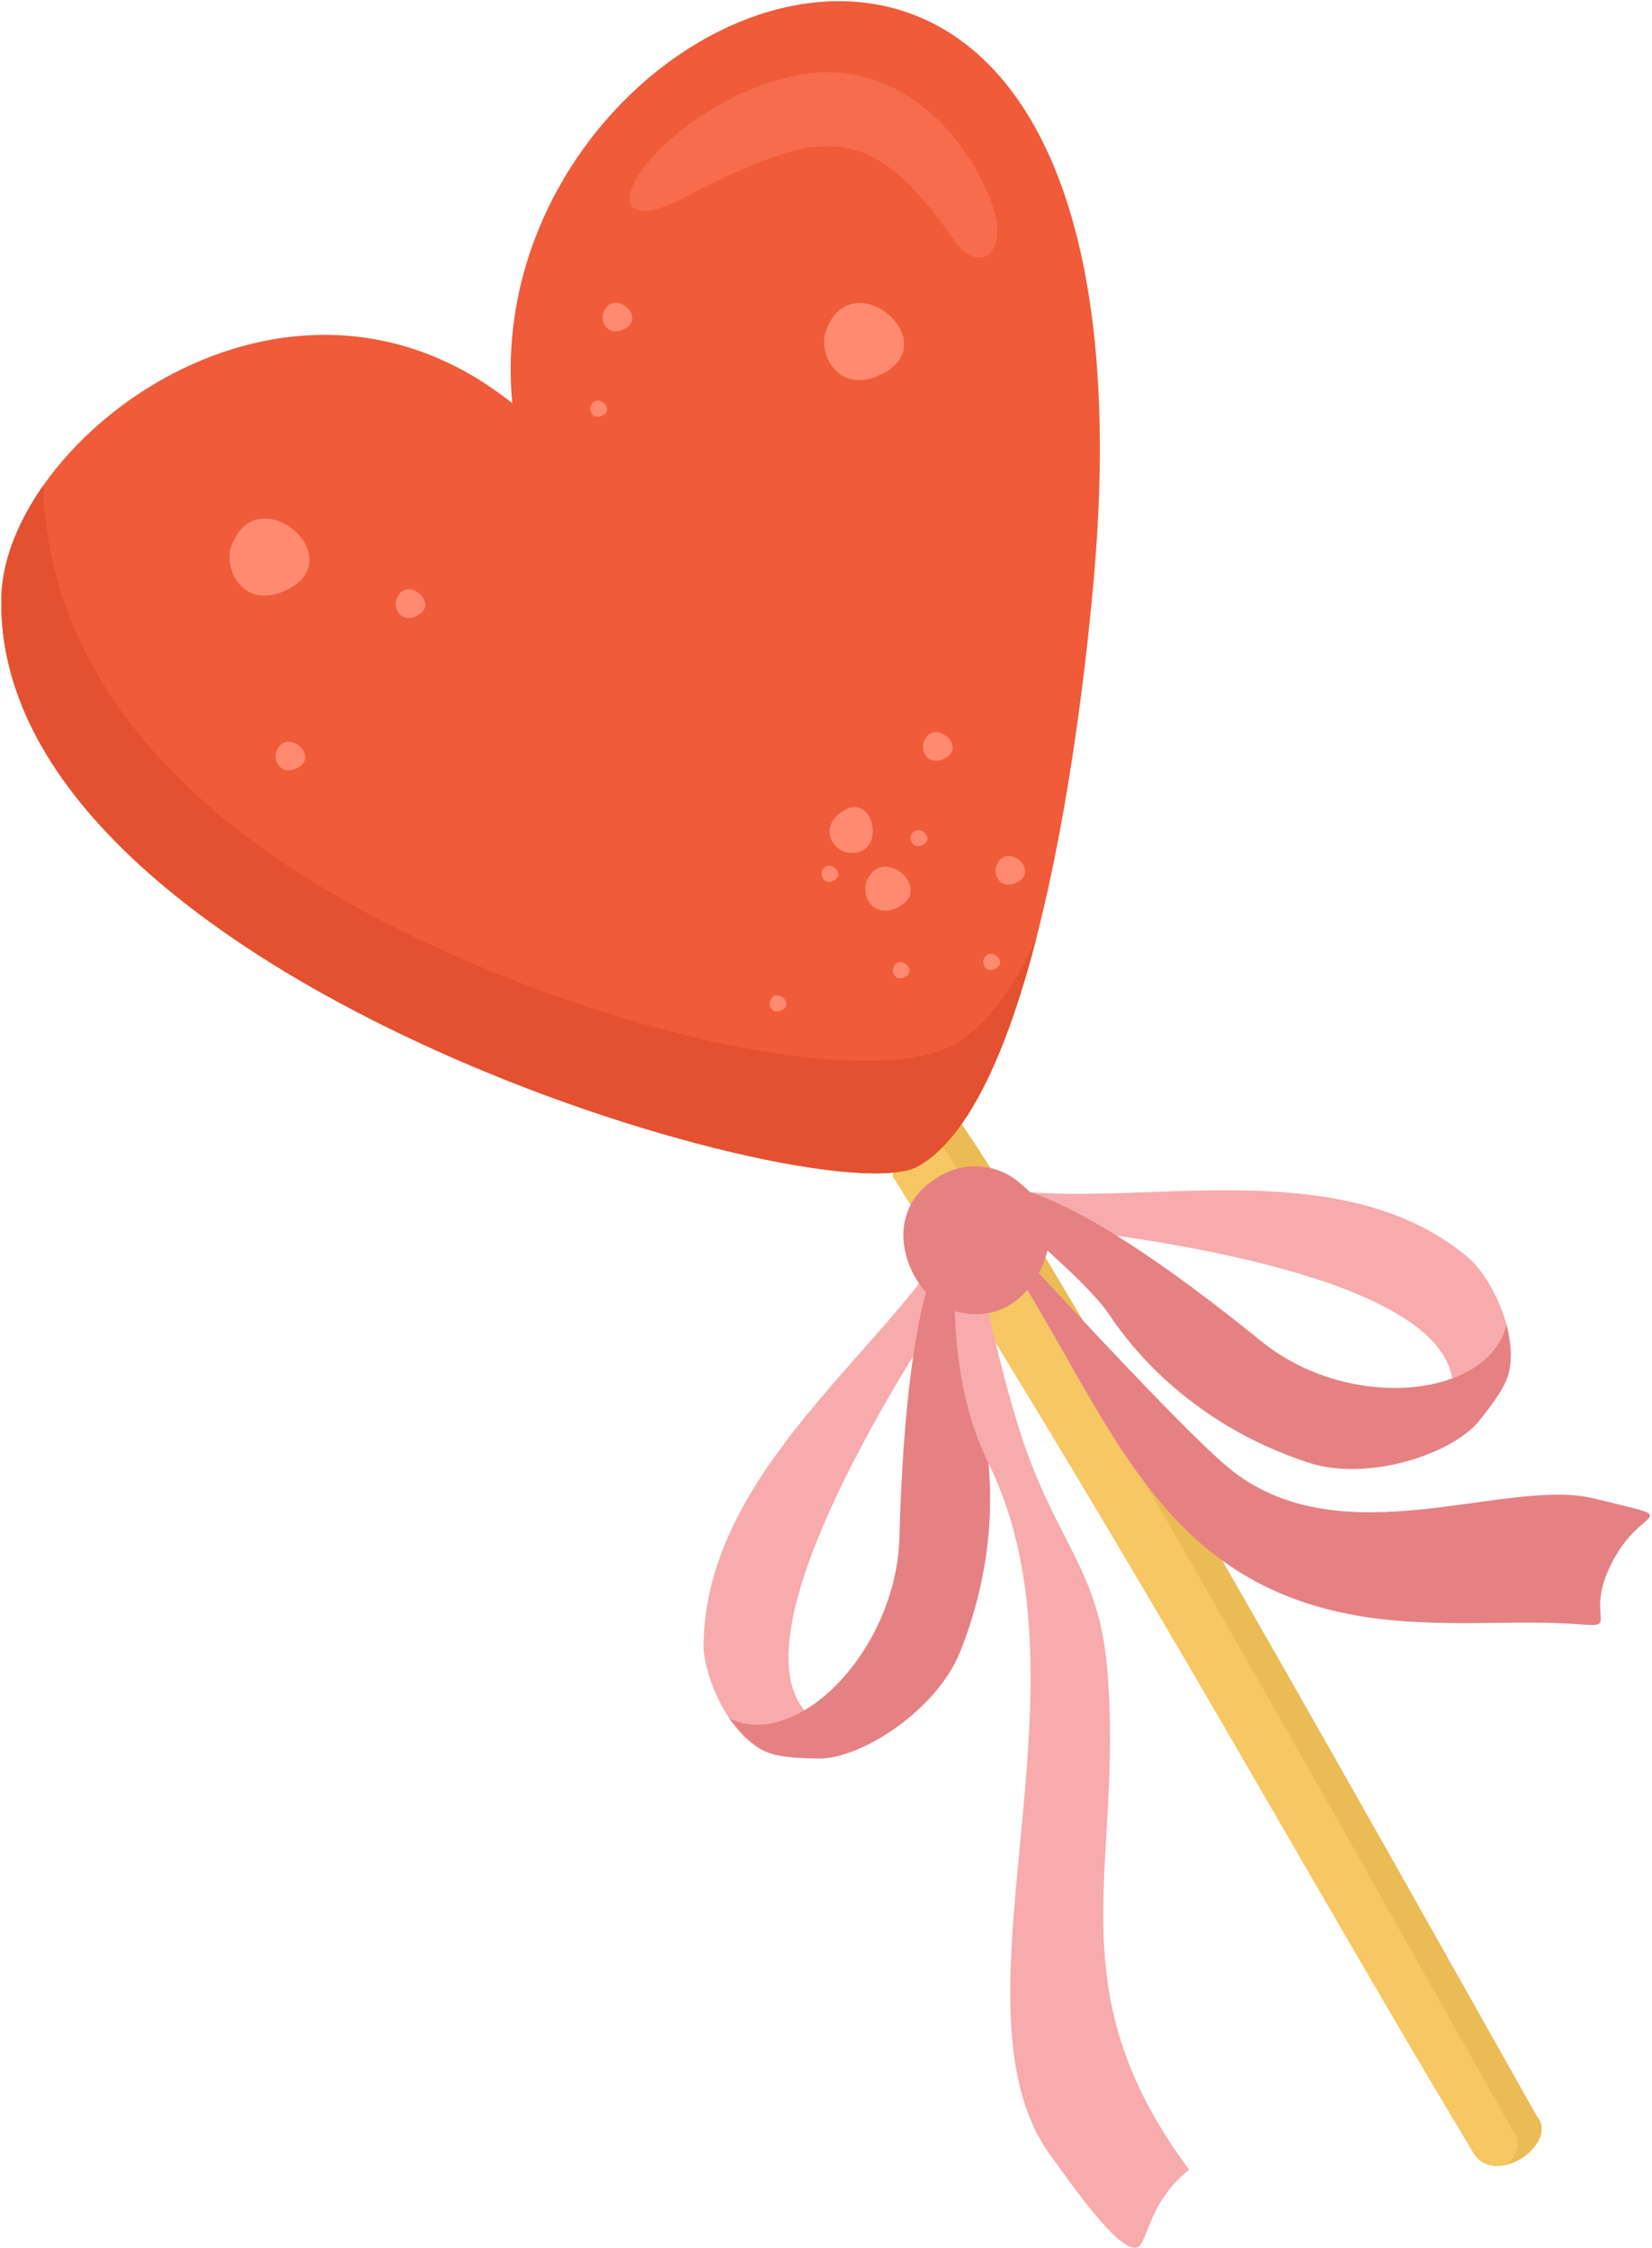 <?xml version="1.0" encoding="UTF-8"?> <svg xmlns="http://www.w3.org/2000/svg" width="466" height="634" viewBox="0 0 466 634" fill="none"> <path fill-rule="evenodd" clip-rule="evenodd" d="M251.85 331.725C328.294 453.892 363.696 520.52 415.572 607.023C421.688 617.225 439.84 604.456 433.565 596.866C432.787 595.917 302.488 362.027 271.61 317.589C264.965 308.042 253.812 317.177 251.85 331.725" fill="#F6C762"></path> <path fill-rule="evenodd" clip-rule="evenodd" d="M251.85 331.725C328.294 453.892 363.696 520.52 415.572 607.023C421.688 617.225 439.84 604.456 433.565 596.866C432.787 595.917 302.488 362.027 271.61 317.589C264.965 308.042 253.812 317.177 251.85 331.725" fill="#F6C762"></path> <path fill-rule="evenodd" clip-rule="evenodd" d="M425.329 610.333C431.727 608.545 437.524 601.639 433.53 596.822C432.752 595.873 302.453 361.984 271.61 317.588C267.598 311.8 261.925 312.867 257.594 317.832C260.21 317.507 262.738 318.7 264.841 321.707C295.684 366.103 426 599.992 426.813 600.918C429.217 603.86 428.033 607.487 425.329 610.333" fill="#EBBB55"></path> <path fill-rule="evenodd" clip-rule="evenodd" d="M0.389 168.328C1.48 124.059 80.578 62.739 144.504 113.703C133.662 -1.683 323.462 -83.949 309.517 150.249C307.796 178.404 295.744 308.587 258.837 328.954C232.551 343.479 -2.27 275.548 0.389 168.328Z" fill="#F05B39"></path> <path fill-rule="evenodd" clip-rule="evenodd" d="M229.298 20.564C251.003 18.408 270.355 33.627 279.417 56.42C285.319 71.314 276.24 77.874 269.195 67.834C245.741 34.178 232.509 35.156 192.78 55.867C175.009 65.157 172.706 55.367 186.392 41.849C197.589 30.794 214.553 22.012 229.298 20.564" fill="#F76C4D"></path> <path fill-rule="evenodd" clip-rule="evenodd" d="M0.384 168.327C0.653 158.237 4.918 147.359 12.132 137.031C13.548 185.597 45.861 229.902 115.83 263.765C181.011 295.246 250.407 307.145 270.533 293.751C278.657 288.34 286.242 278.461 292.327 264.655C284.557 294.686 273.718 320.745 258.835 328.953C232.556 343.479 -2.263 275.549 0.384 168.327" fill="#E35130"></path> <path fill-rule="evenodd" clip-rule="evenodd" d="M198.479 463.901C198.864 413.263 254.343 377.988 270.866 344.177C273.578 356.283 269.979 362.755 264.136 371.971C253.004 389.477 207.335 461.533 227.491 482.937C227.591 482.995 228.512 501.721 212.491 491.792C205.477 487.438 198.412 472.787 198.479 463.901" fill="#F7ABAD"></path> <path fill-rule="evenodd" clip-rule="evenodd" d="M205.692 484.571C224.731 493.918 252.786 465.58 253.71 433.57C254.549 402.855 257.655 356.895 270.869 344.179C274.226 347.834 272.061 382.026 275.653 394.972C280.875 413.939 281.479 439.197 270.835 465.837C264.17 482.393 242.814 496.147 230.708 495.926C215.178 495.633 213.55 493.999 205.692 484.571" fill="#E58183"></path> <path fill-rule="evenodd" clip-rule="evenodd" d="M414.176 354.665C375.98 322.391 313.783 343.096 277.797 334.241C285.167 344.148 292.325 345.494 303.001 346.862C323.309 349.451 406.699 360.073 409.757 389.603C409.775 389.713 423.208 402.481 426.071 383.549C427.308 375.259 420.892 360.336 414.176 354.665" fill="#F7ABAD"></path> <path fill-rule="evenodd" clip-rule="evenodd" d="M424.993 373.589C419.761 394.47 380.47 398.206 355.867 378.304C332.306 359.211 295.843 332.1 277.832 334.286C278.38 339.249 305.44 359.534 312.846 370.671C323.698 386.946 342.239 403.679 369.052 412.462C385.79 417.956 409.828 410.108 417.446 400.45C427.202 388.168 427.043 385.807 424.993 373.589Z" fill="#E58183"></path> <path fill-rule="evenodd" clip-rule="evenodd" d="M270.87 344.178C274.774 348.01 281.006 384.696 289.155 408.034C298.982 435.851 309.905 443.463 312.268 469.992C317.301 526.456 296.757 559.811 335.449 611.878C325.433 619.696 324.081 629.537 321.735 633.008C317.661 639.032 299.872 612.488 297.03 608.788C265.049 567.137 310.487 476.899 278.866 412.711C263.714 381.983 271.23 344.125 270.87 344.178" fill="#F7ABAD"></path> <path fill-rule="evenodd" clip-rule="evenodd" d="M272.901 338.087C313.464 392.712 320.906 452.229 396.554 457.238C415.908 458.518 429.235 456.738 447.299 458.18C456.719 458.893 446.026 455.025 456.118 438.144C464.178 424.67 474.942 428.849 449.631 422.567C425.081 416.514 379.409 439.263 347.913 415.007C332.377 403.062 274.226 337.785 272.901 338.087" fill="#E58183"></path> <path fill-rule="evenodd" clip-rule="evenodd" d="M268.777 369.597C284.582 374.356 294.021 361.521 295.743 351.173C297.094 342.869 293.109 337.764 286.49 332.66C281.542 328.88 273.454 327.291 266.109 331.086C245.83 341.611 256.772 366 268.777 369.597Z" fill="#E58183"></path> <path fill-rule="evenodd" clip-rule="evenodd" d="M64.973 154.852C63.391 162.597 70.284 172.388 81.925 165.804C98.674 156.295 71.569 133.993 64.973 154.852Z" fill="#FF8A70"></path> <path fill-rule="evenodd" clip-rule="evenodd" d="M77.83 212.375C77.221 215.25 79.782 218.885 84.108 216.421C90.339 212.919 80.235 204.623 77.83 212.375Z" fill="#FF8A70"></path> <path fill-rule="evenodd" clip-rule="evenodd" d="M111.685 169.372C111.068 172.255 113.663 175.932 117.983 173.468C124.186 169.923 114.09 161.626 111.685 169.372Z" fill="#FF8A70"></path> <path fill-rule="evenodd" clip-rule="evenodd" d="M260.43 209.655C259.845 212.582 262.405 216.216 266.724 213.751C272.933 210.207 262.907 201.933 260.43 209.655Z" fill="#FF8A70"></path> <path fill-rule="evenodd" clip-rule="evenodd" d="M232.711 94.101C231.108 101.874 238.054 111.636 249.658 105.015C266.405 95.506 239.289 73.206 232.711 94.101Z" fill="#FF8A70"></path> <path fill-rule="evenodd" clip-rule="evenodd" d="M244.203 249.342C243.269 253.784 247.188 259.338 253.826 255.579C263.4 250.144 247.922 237.426 244.203 249.342Z" fill="#FF8A70"></path> <path fill-rule="evenodd" clip-rule="evenodd" d="M238.545 240.34C234.279 239.052 231.341 232.86 237.748 228.725C246.978 222.702 250.58 242.656 238.545 240.34Z" fill="#FF8A70"></path> <path fill-rule="evenodd" clip-rule="evenodd" d="M256.916 235.89C256.582 237.515 258.066 239.581 260.485 238.169C264.022 236.183 258.317 231.491 256.916 235.89Z" fill="#FF8A70"></path> <path fill-rule="evenodd" clip-rule="evenodd" d="M231.801 245.929C231.47 247.554 232.925 249.644 235.354 248.275C238.875 246.246 233.173 241.561 231.801 245.929Z" fill="#FF8A70"></path> <path fill-rule="evenodd" clip-rule="evenodd" d="M251.904 273.135C251.554 274.769 253.053 276.828 255.467 275.415C258.997 273.429 253.286 268.745 251.904 273.135Z" fill="#FF8A70"></path> <path fill-rule="evenodd" clip-rule="evenodd" d="M217.155 282.477C216.777 284.132 218.272 286.198 220.689 284.778C224.223 282.801 218.519 278.107 217.155 282.477Z" fill="#FF8A70"></path> <path fill-rule="evenodd" clip-rule="evenodd" d="M280.907 244.621C280.283 247.504 282.863 251.13 287.18 248.673C293.419 245.1 283.352 236.847 280.907 244.621Z" fill="#FF8A70"></path> <path fill-rule="evenodd" clip-rule="evenodd" d="M277.399 270.782C277.079 272.415 278.508 274.503 280.979 273.062C284.508 271.076 278.81 266.392 277.399 270.782Z" fill="#FF8A70"></path> <path fill-rule="evenodd" clip-rule="evenodd" d="M170.051 88.613C169.485 91.473 172.042 95.101 176.362 92.643C182.593 89.135 172.495 80.846 170.051 88.613Z" fill="#FF8A70"></path> <path fill-rule="evenodd" clip-rule="evenodd" d="M166.551 114.775C166.212 116.409 167.696 118.475 170.147 117.099C173.647 115.076 167.954 110.384 166.551 114.775Z" fill="#FF8A70"></path> </svg> 